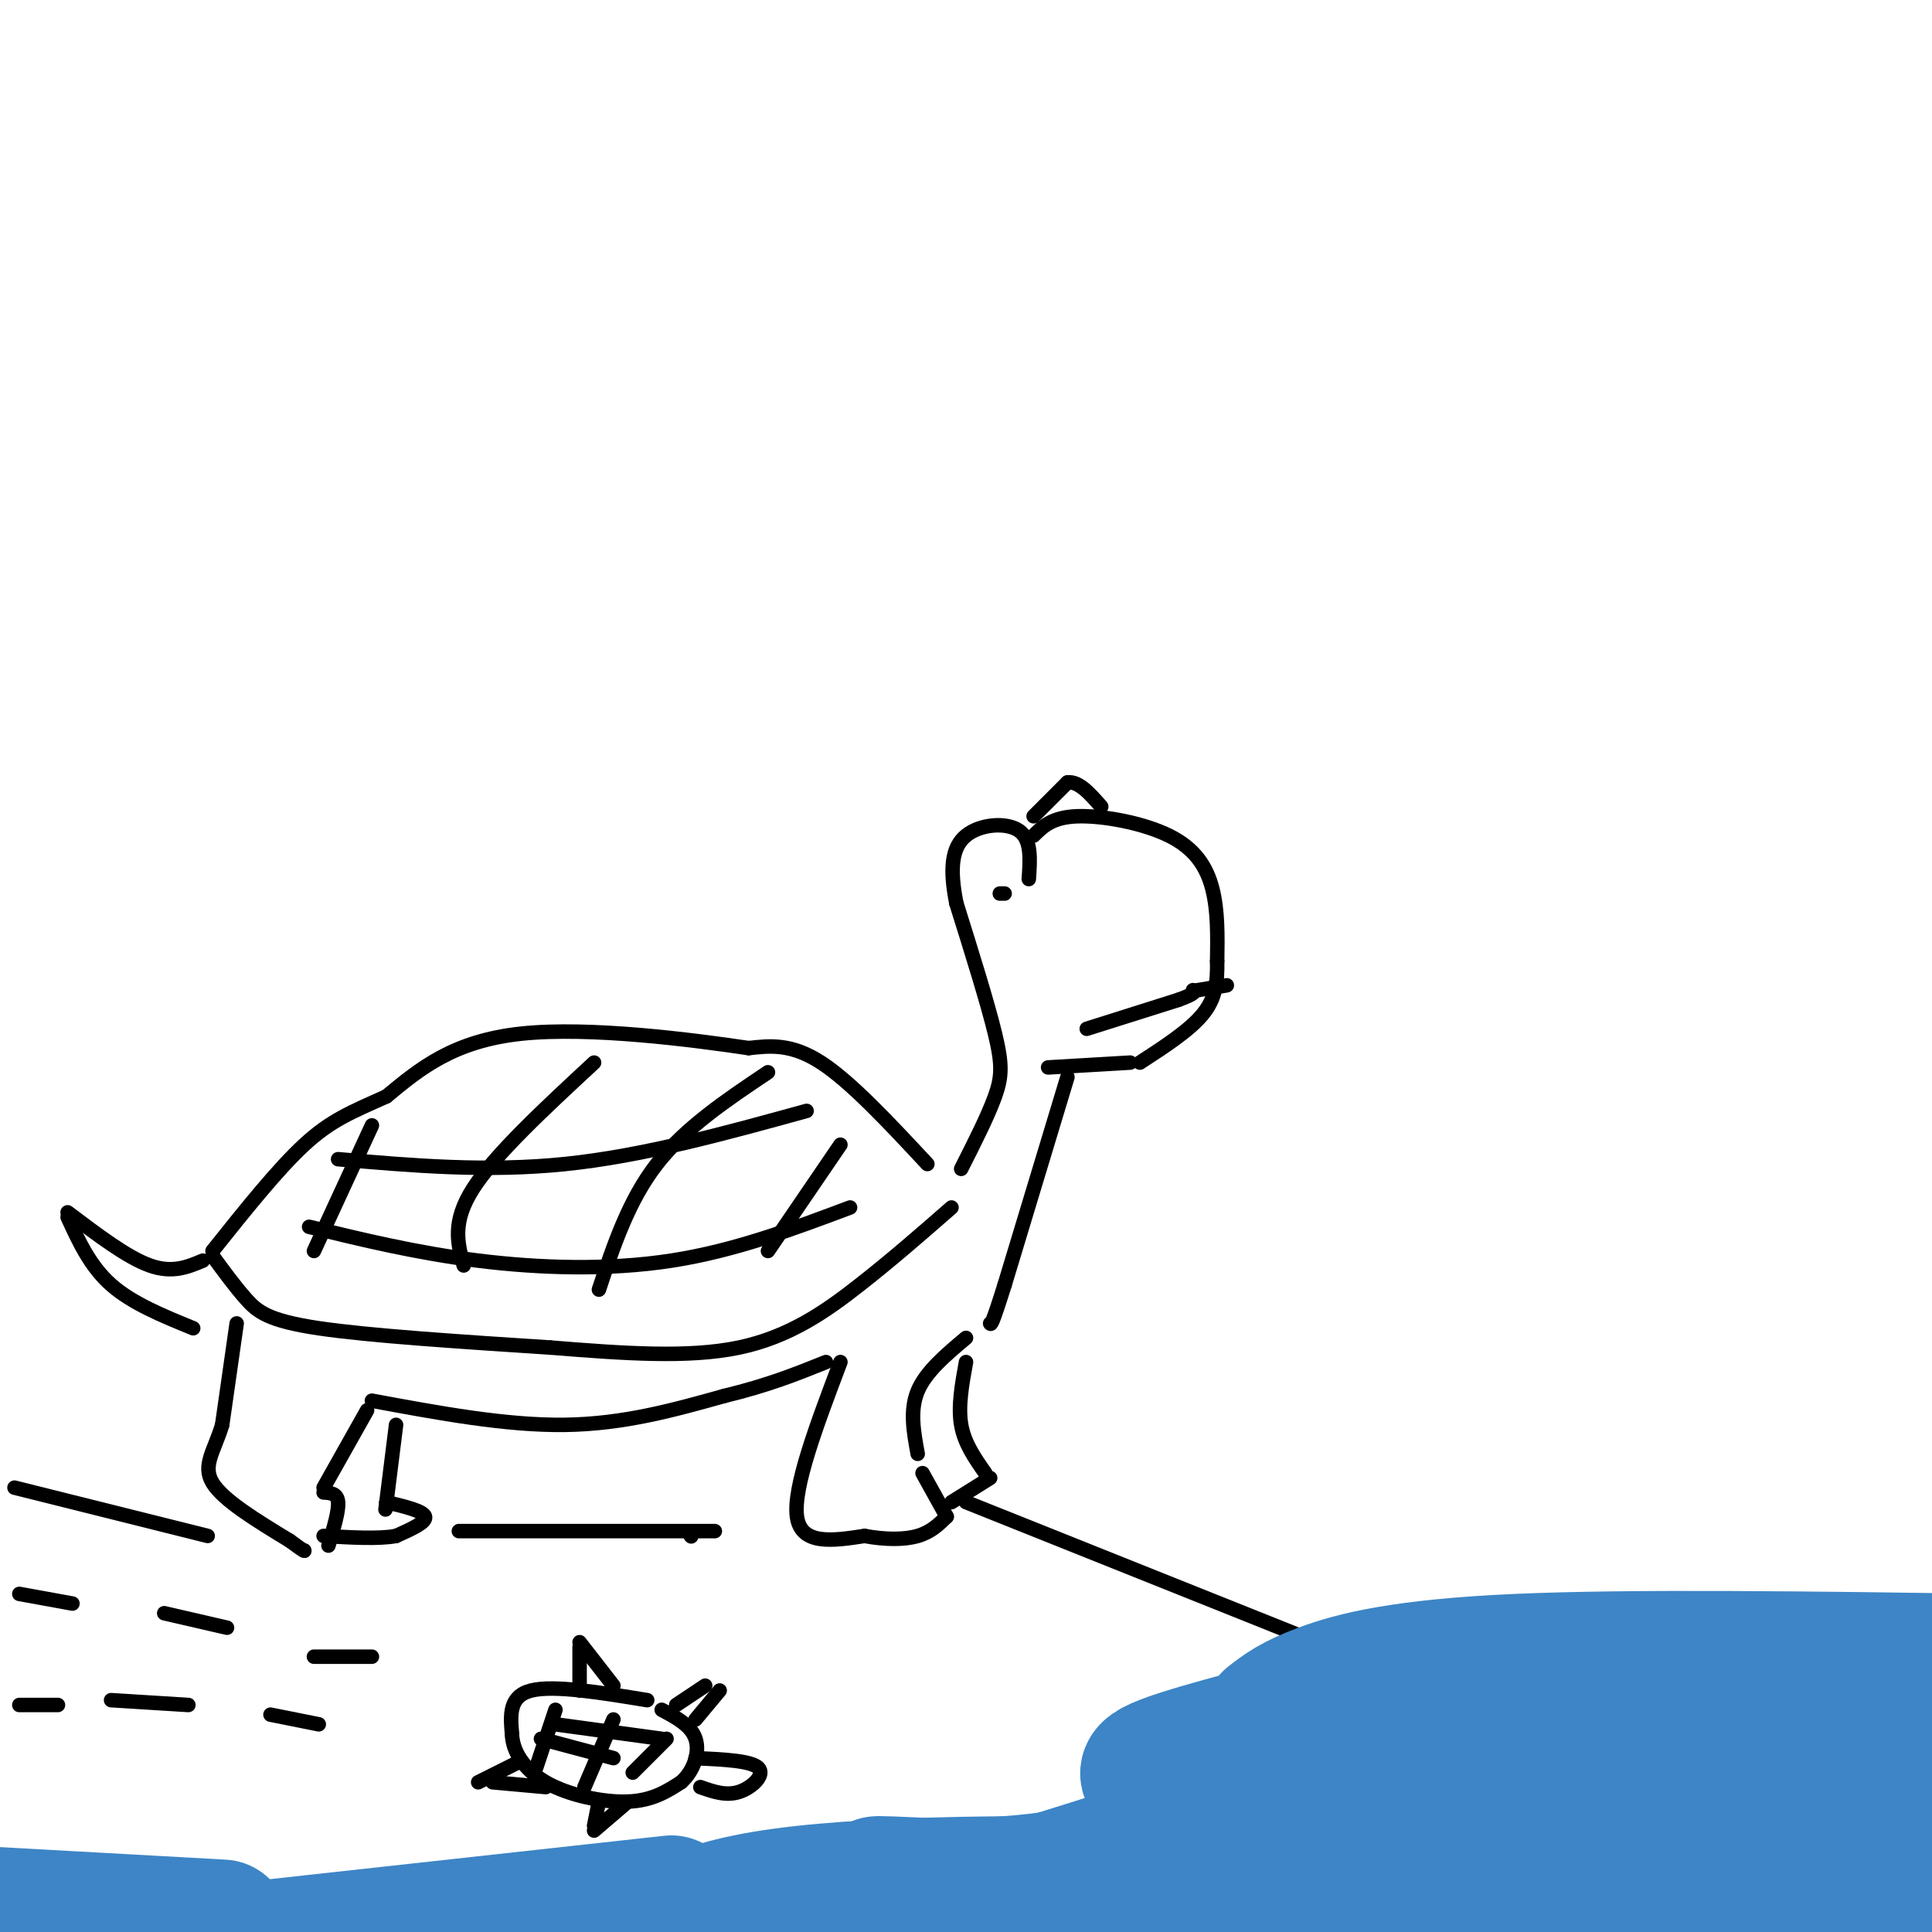 <svg viewBox='0 0 400 400' version='1.1' xmlns='http://www.w3.org/2000/svg' xmlns:xlink='http://www.w3.org/1999/xlink'><g fill='none' stroke='rgb(0,0,0)' stroke-width='3' stroke-linecap='round' stroke-linejoin='round'><path d='M192,241c-7.917,-8.500 -15.833,-17.000 -22,-21c-6.167,-4.000 -10.583,-3.500 -15,-3'/><path d='M155,217c-11.533,-1.711 -32.867,-4.489 -47,-3c-14.133,1.489 -21.067,7.244 -28,13'/><path d='M80,227c-7.289,3.267 -11.511,4.933 -17,10c-5.489,5.067 -12.244,13.533 -19,22'/><path d='M44,260c2.356,3.222 4.711,6.444 7,9c2.289,2.556 4.511,4.444 15,6c10.489,1.556 29.244,2.778 48,4'/><path d='M114,279c14.988,1.202 28.458,2.208 39,0c10.542,-2.208 18.155,-7.631 25,-13c6.845,-5.369 12.923,-10.685 19,-16'/><path d='M42,261c-3.167,1.333 -6.333,2.667 -11,1c-4.667,-1.667 -10.833,-6.333 -17,-11'/><path d='M14,252c2.333,5.083 4.667,10.167 9,14c4.333,3.833 10.667,6.417 17,9'/><path d='M49,274c0.000,0.000 -3.000,21.000 -3,21'/><path d='M46,295c-1.622,5.400 -4.178,8.400 -2,12c2.178,3.600 9.089,7.800 16,12'/><path d='M60,319c3.167,2.333 3.083,2.167 3,2'/><path d='M68,320c1.083,-3.583 2.167,-7.167 2,-9c-0.167,-1.833 -1.583,-1.917 -3,-2'/><path d='M67,308c0.000,0.000 9.000,-16.000 9,-16'/><path d='M77,290c13.917,2.583 27.833,5.167 40,5c12.167,-0.167 22.583,-3.083 33,-6'/><path d='M150,289c9.000,-2.167 15.000,-4.583 21,-7'/><path d='M174,282c-4.917,13.000 -9.833,26.000 -9,32c0.833,6.000 7.417,5.000 14,4'/><path d='M179,318c4.356,0.800 8.244,0.800 11,0c2.756,-0.800 4.378,-2.400 6,-4'/><path d='M196,314c0.000,0.000 -5.000,-9.000 -5,-9'/><path d='M190,301c-0.833,-4.500 -1.667,-9.000 0,-13c1.667,-4.000 5.833,-7.500 10,-11'/><path d='M199,242c2.778,-5.489 5.556,-10.978 7,-15c1.444,-4.022 1.556,-6.578 0,-13c-1.556,-6.422 -4.778,-16.711 -8,-27'/><path d='M198,187c-1.417,-7.167 -0.958,-11.583 2,-14c2.958,-2.417 8.417,-2.833 11,-1c2.583,1.833 2.292,5.917 2,10'/><path d='M214,173c1.917,-1.905 3.833,-3.810 9,-4c5.167,-0.190 13.583,1.333 19,4c5.417,2.667 7.833,6.476 9,11c1.167,4.524 1.083,9.762 1,15'/><path d='M252,199c0.067,4.333 -0.267,7.667 -3,11c-2.733,3.333 -7.867,6.667 -13,10'/><path d='M234,220c0.000,0.000 -17.000,1.000 -17,1'/><path d='M221,223c0.000,0.000 -13.000,43.000 -13,43'/><path d='M208,266c-2.667,8.500 -2.833,8.250 -3,8'/><path d='M207,185c0.000,0.000 1.000,0.000 1,0'/><path d='M225,213c0.000,0.000 19.000,-6.000 19,-6'/><path d='M244,207c3.667,-1.333 3.333,-1.667 3,-2'/><path d='M77,233c0.000,0.000 -12.000,26.000 -12,26'/><path d='M123,220c-10.250,9.500 -20.500,19.000 -25,26c-4.500,7.000 -3.250,11.500 -2,16'/><path d='M159,222c-8.583,5.750 -17.167,11.500 -23,19c-5.833,7.500 -8.917,16.750 -12,26'/><path d='M174,237c0.000,0.000 -15.000,22.000 -15,22'/><path d='M70,240c15.417,1.333 30.833,2.667 47,1c16.167,-1.667 33.083,-6.333 50,-11'/><path d='M64,254c11.156,2.711 22.311,5.422 35,7c12.689,1.578 26.911,2.022 40,0c13.089,-2.022 25.044,-6.511 37,-11'/><path d='M82,295c0.000,0.000 -2.000,16.000 -2,16'/><path d='M80,311c-0.333,2.667 -0.167,1.333 0,0'/><path d='M80,311c3.833,0.917 7.667,1.833 8,3c0.333,1.167 -2.833,2.583 -6,4'/><path d='M82,318c-3.500,0.667 -9.250,0.333 -15,0'/><path d='M200,282c-0.833,4.583 -1.667,9.167 -1,13c0.667,3.833 2.833,6.917 5,10'/><path d='M205,306c0.000,0.000 -8.000,5.000 -8,5'/><path d='M214,169c0.000,0.000 7.000,-7.000 7,-7'/><path d='M221,162c2.333,-0.333 4.667,2.333 7,5'/><path d='M248,205c0.000,0.000 6.000,-1.000 6,-1'/><path d='M3,308c0.000,0.000 40.000,10.000 40,10'/><path d='M143,318c0.000,0.000 0.100,0.100 0.1,0.1'/><path d='M95,317c0.000,0.000 53.000,0.000 53,0'/><path d='M200,311c0.000,0.000 70.000,28.000 70,28'/></g>
<g fill='none' stroke='rgb(61,133,198)' stroke-width='28' stroke-linecap='round' stroke-linejoin='round'><path d='M263,356c2.400,-1.867 4.800,-3.733 11,-6c6.200,-2.267 16.200,-4.933 40,-6c23.800,-1.067 61.400,-0.533 99,0'/><path d='M285,353c-18.583,4.667 -37.167,9.333 -44,12c-6.833,2.667 -1.917,3.333 3,4'/><path d='M244,369c6.422,0.800 20.978,0.800 18,4c-2.978,3.200 -23.489,9.600 -44,16'/><path d='M218,389c-17.511,2.578 -39.289,1.022 -36,1c3.289,-0.022 31.644,1.489 60,3'/><path d='M242,393c21.349,1.086 44.722,2.301 60,0c15.278,-2.301 22.459,-8.120 27,-11c4.541,-2.880 6.440,-2.823 19,-3c12.560,-0.177 35.780,-0.589 59,-1'/><path d='M395,369c-56.513,-0.316 -113.026,-0.632 -132,0c-18.974,0.632 -0.407,2.214 3,4c3.407,1.786 -8.344,3.778 14,3c22.344,-0.778 78.785,-4.325 102,-5c23.215,-0.675 13.204,1.521 9,5c-4.204,3.479 -2.602,8.239 -1,13'/><path d='M390,389c-0.656,2.949 -1.794,3.821 -18,4c-16.206,0.179 -47.478,-0.337 -53,1c-5.522,1.337 14.708,4.525 34,6c19.292,1.475 37.646,1.238 56,1'/><path d='M396,402c-19.256,1.054 -38.512,2.107 -59,0c-20.488,-2.107 -42.208,-7.375 -74,-10c-31.792,-2.625 -73.655,-2.607 -97,0c-23.345,2.607 -28.173,7.804 -33,13'/><path d='M139,394c0.000,0.000 -100.000,11.000 -100,11'/><path d='M46,399c0.000,0.000 -54.000,-3.000 -54,-3'/></g>
<g fill='none' stroke='rgb(0,0,0)' stroke-width='3' stroke-linecap='round' stroke-linejoin='round'><path d='M134,352c-9.667,-1.583 -19.333,-3.167 -24,-2c-4.667,1.167 -4.333,5.083 -4,9'/><path d='M106,359c0.083,3.369 2.292,7.292 7,10c4.708,2.708 11.917,4.202 17,4c5.083,-0.202 8.042,-2.101 11,-4'/><path d='M141,369c2.689,-2.356 3.911,-6.244 3,-9c-0.911,-2.756 -3.956,-4.378 -7,-6'/><path d='M120,350c0.000,0.000 0.000,-9.000 0,-9'/><path d='M120,340c0.000,0.000 7.000,9.000 7,9'/><path d='M107,365c0.000,0.000 -8.000,4.000 -8,4'/><path d='M102,369c0.000,0.000 11.000,1.000 11,1'/><path d='M144,364c5.756,0.267 11.511,0.533 13,2c1.489,1.467 -1.289,4.133 -4,5c-2.711,0.867 -5.356,-0.067 -8,-1'/><path d='M140,353c0.000,0.000 6.000,-4.000 6,-4'/><path d='M149,350c0.000,0.000 -5.000,6.000 -5,6'/><path d='M124,373c0.000,0.000 -1.000,5.000 -1,5'/><path d='M123,379c0.000,0.000 7.000,-6.000 7,-6'/><path d='M115,354c0.000,0.000 -4.000,12.000 -4,12'/><path d='M127,356c0.000,0.000 -6.000,14.000 -6,14'/><path d='M138,360c0.000,0.000 -7.000,7.000 -7,7'/><path d='M115,357c0.000,0.000 22.000,3.000 22,3'/><path d='M112,360c0.000,0.000 15.000,4.000 15,4'/><path d='M65,343c0.000,0.000 12.000,0.000 12,0'/><path d='M56,355c0.000,0.000 10.000,2.000 10,2'/><path d='M34,334c0.000,0.000 13.000,3.000 13,3'/><path d='M23,352c0.000,0.000 16.000,1.000 16,1'/><path d='M4,330c0.000,0.000 11.000,2.000 11,2'/><path d='M4,353c0.000,0.000 8.000,0.000 8,0'/></g>
</svg>